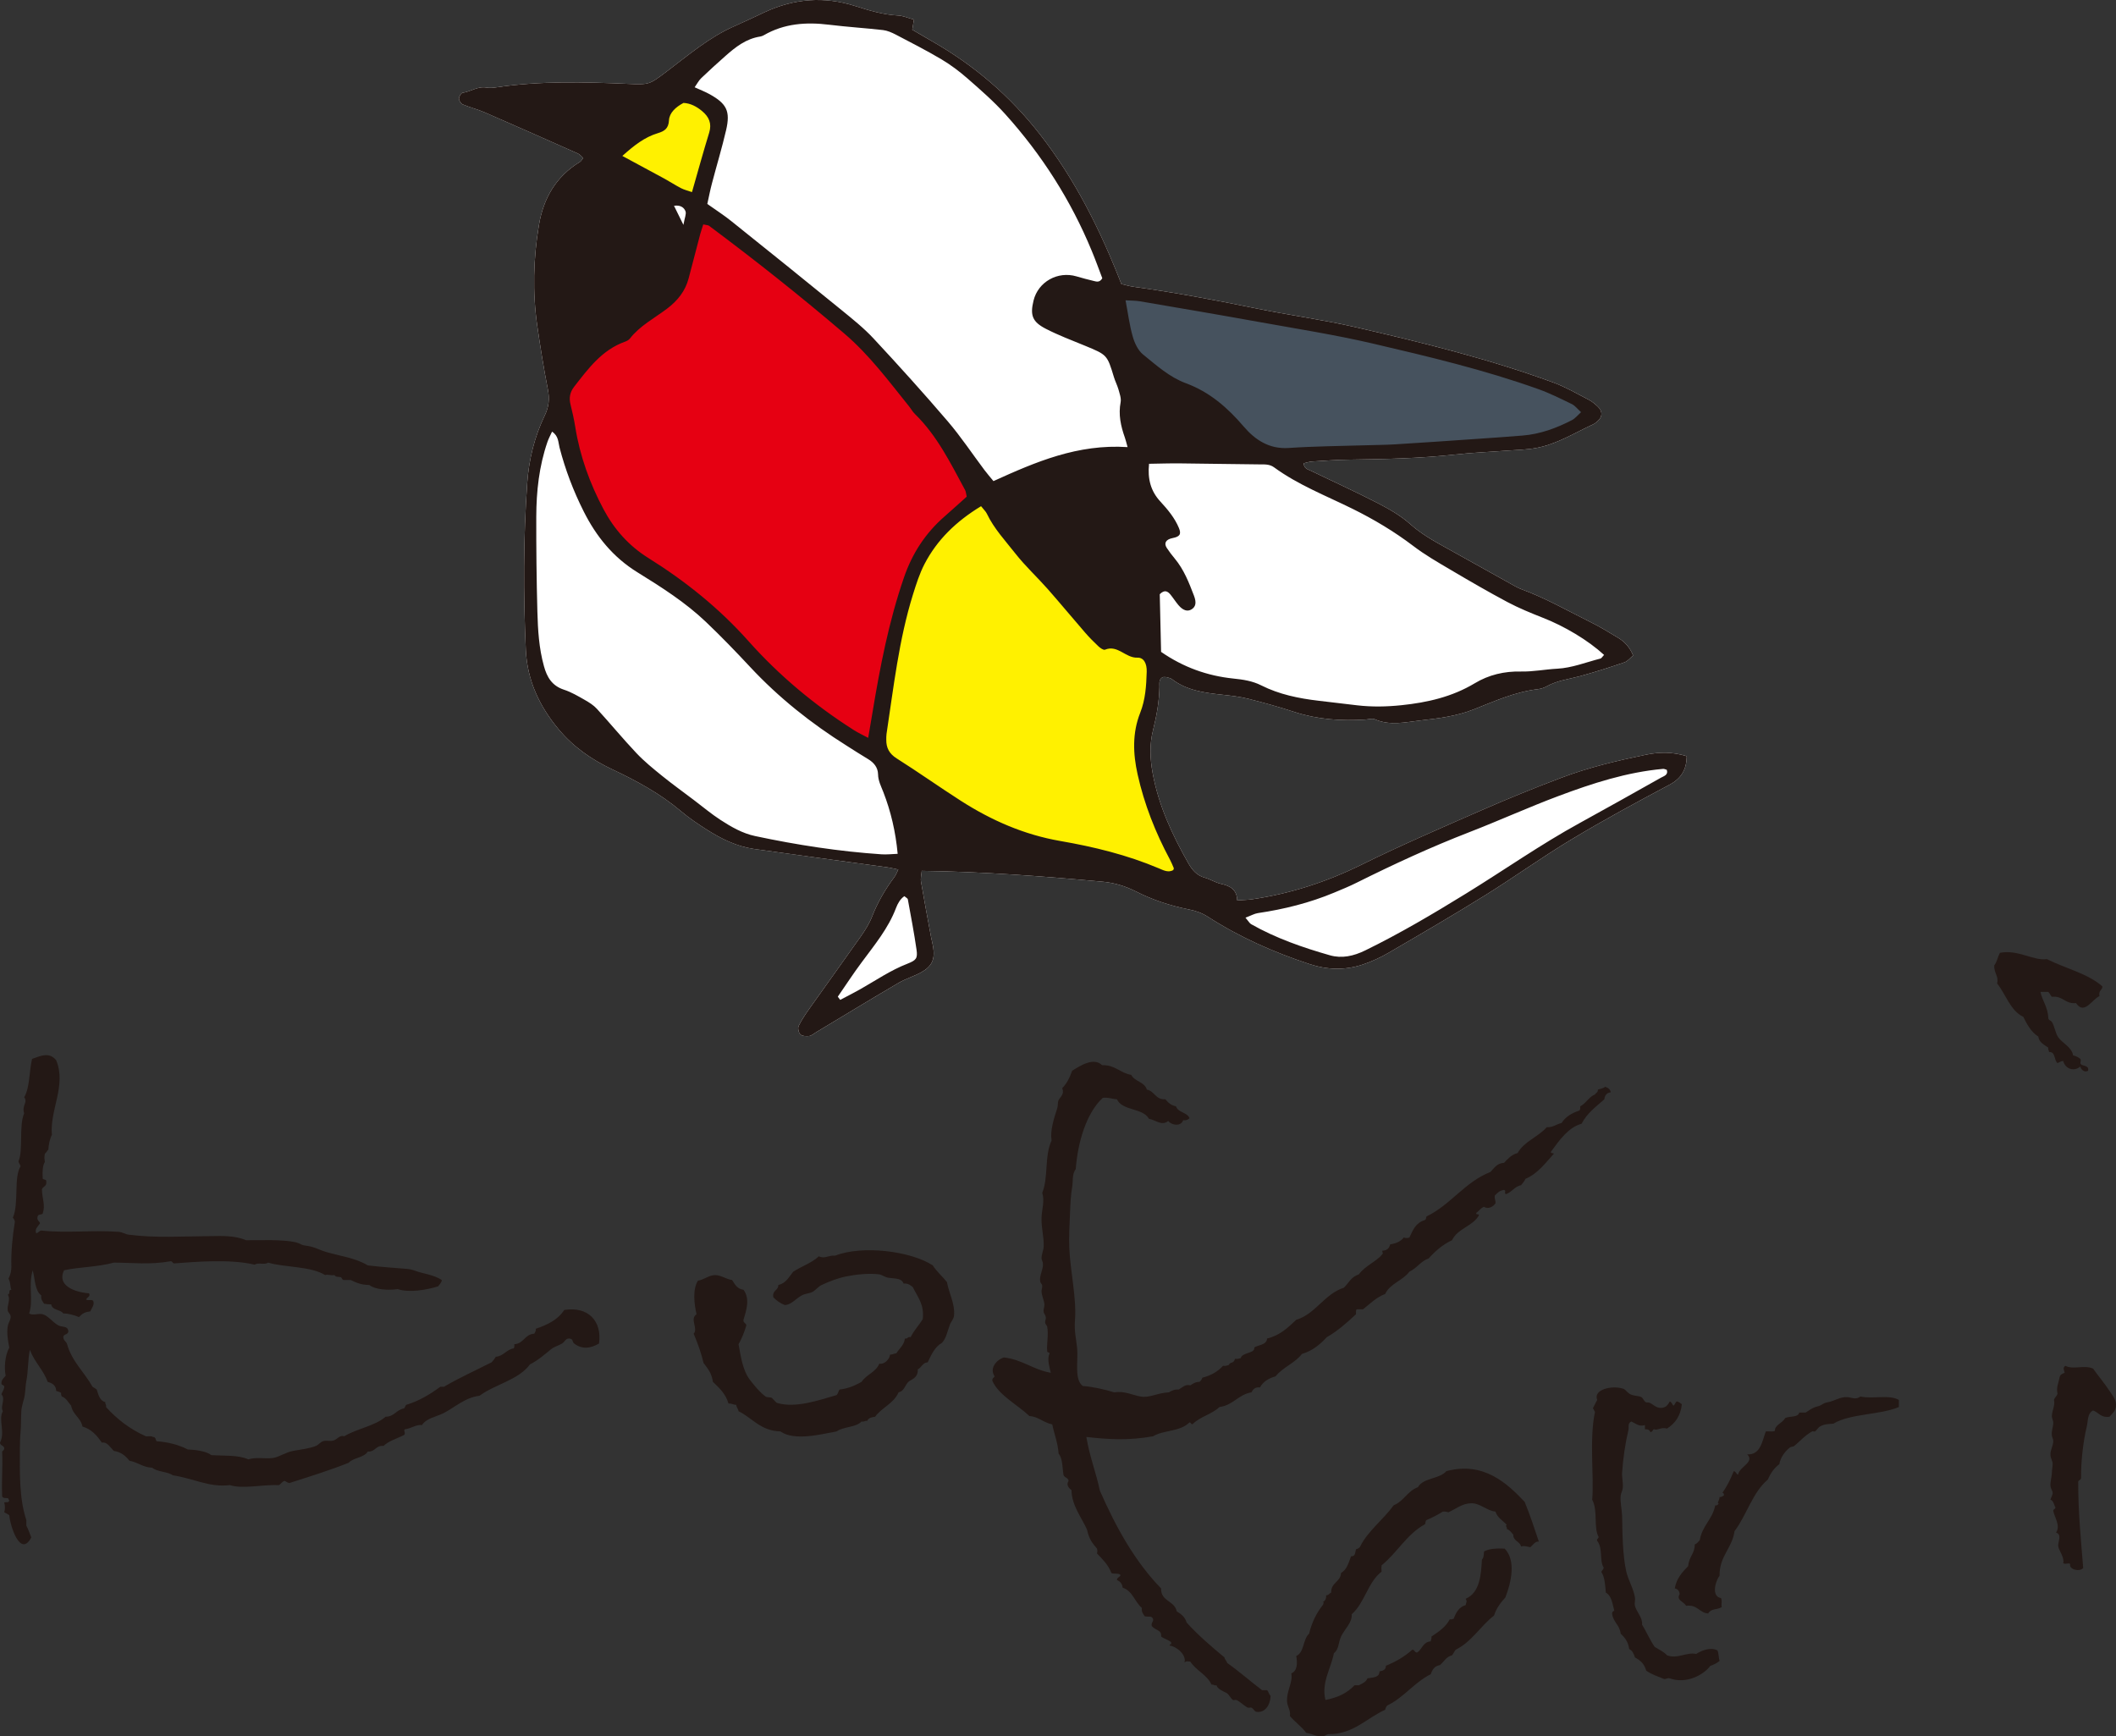 <?xml version="1.0" standalone="no"?>
<!-- Generator: Adobe Fireworks 10, Export SVG Extension by Aaron Beall (http://fireworks.abeall.com) . Version: 0.6.1  -->
<!DOCTYPE svg PUBLIC "-//W3C//DTD SVG 1.1//EN" "http://www.w3.org/Graphics/SVG/1.1/DTD/svg11.dtd">
<svg id="Untitled-%u30DA%u30FC%u30B8%201" viewBox="0 0 78 64" style="background-color:#ffffff00" version="1.1"
	xmlns="http://www.w3.org/2000/svg" xmlns:xlink="http://www.w3.org/1999/xlink" xml:space="preserve"
	x="0px" y="0px" width="78px" height="64px"
>
	<rect x="0" y="0" width="78" height="64" fill="#333333" stroke="none"/>
	<g id="%u30EC%u30A4%u30E4%u30FC%201">
		<g>
			<path d="M 26.42 46.102 L 26.424 46.102 L 26.427 46.102 L 26.42 46.102 Z" fill="#231815"/>
			<g>
				<path d="M 77.495 36.356 C 77.522 36.479 77.341 36.501 77.391 36.718 C 77.122 36.83 76.833 37.432 76.526 36.975 C 76.107 37.015 76.055 36.698 75.637 36.744 C 75.584 36.692 75.559 36.613 75.505 36.563 C 75.405 36.563 75.311 36.563 75.214 36.563 C 75.29 36.903 75.484 37.117 75.505 37.512 C 75.498 37.607 75.593 37.607 75.637 37.671 C 75.735 37.829 75.765 38.079 75.869 38.234 C 76.034 38.466 76.365 38.59 76.419 38.904 C 76.526 38.926 76.611 38.971 76.685 39.032 C 76.737 39.111 76.65 39.166 76.713 39.236 C 76.806 39.304 77.01 39.268 76.972 39.469 C 76.84 39.546 76.706 39.428 76.685 39.312 C 76.447 39.518 76.123 39.398 76.055 39.108 C 75.962 39.115 75.913 39.159 75.844 39.187 C 75.707 39.077 75.781 38.767 75.532 38.778 C 75.532 38.713 75.484 38.698 75.505 38.619 C 75.354 38.509 75.168 38.434 75.135 38.208 C 74.871 38.047 74.698 37.723 74.586 37.486 C 74.095 37.243 73.947 36.661 73.617 36.252 C 73.685 35.983 73.497 35.867 73.512 35.587 C 73.612 35.46 73.642 35.268 73.72 35.123 C 74.387 34.989 74.96 35.427 75.451 35.354 C 76.123 35.694 76.958 35.883 77.495 36.356 Z" fill="#231815"/>
				<path d="M 27.143 51.785 C 27.031 51.785 26.977 51.726 26.854 51.736 C 26.753 51.379 26.513 51.161 26.279 50.937 C 26.232 50.616 26.108 50.472 25.934 50.241 C 25.854 49.892 25.735 49.559 25.57 49.161 C 25.748 48.964 25.411 48.623 25.676 48.445 C 25.586 48.051 25.527 47.537 25.726 47.208 C 25.962 47.17 26.137 46.995 26.381 47.002 C 26.599 47.013 26.771 47.155 26.986 47.183 C 27.087 47.339 27.173 47.514 27.406 47.542 C 27.65 47.867 27.521 48.276 27.406 48.649 C 27.389 48.768 27.5 48.763 27.512 48.854 C 27.438 49.105 27.345 49.34 27.224 49.55 C 27.309 49.998 27.372 50.505 27.642 50.861 C 27.814 51.078 27.983 51.299 28.219 51.477 C 28.272 51.518 28.393 51.496 28.454 51.529 C 28.515 51.588 28.566 51.658 28.635 51.711 C 29.337 51.924 30.217 51.6 30.84 51.424 C 30.892 51.371 30.905 51.283 30.947 51.22 C 31.281 51.184 31.523 51.065 31.759 50.937 C 31.934 50.669 32.285 50.581 32.414 50.266 C 32.517 50.287 32.568 50.245 32.625 50.216 C 32.715 50.15 32.786 50.07 32.809 49.934 C 32.905 49.931 32.959 49.893 33.043 49.883 C 33.149 49.704 33.325 49.592 33.357 49.34 C 33.465 49.362 33.449 49.261 33.569 49.289 C 33.689 49.039 33.875 48.855 34.015 48.623 C 34.072 48.094 33.852 47.85 33.646 47.443 C 33.556 47.373 33.477 47.299 33.306 47.314 C 33.25 47.13 33.043 47.133 32.781 47.104 C 32.63 47.091 32.504 46.988 32.414 46.975 C 32.013 46.922 31.526 46.984 31.182 47.053 C 30.895 47.111 30.555 47.238 30.29 47.366 C 30.162 47.423 30.07 47.554 29.95 47.621 C 29.826 47.684 29.669 47.684 29.557 47.749 C 29.327 47.871 29.172 48.1 28.927 48.105 C 28.761 48.043 28.627 47.941 28.508 47.822 C 28.454 47.558 28.691 47.579 28.691 47.366 C 28.98 47.302 29.084 47.064 29.242 46.875 C 29.546 46.676 29.926 46.553 30.185 46.309 C 30.395 46.418 30.529 46.263 30.789 46.284 C 31.775 45.895 33.568 46.11 34.383 46.644 C 34.53 46.875 34.739 47.047 34.907 47.261 C 34.978 47.663 35.209 48.063 35.167 48.497 C 35.156 48.623 35.051 48.724 35.014 48.831 C 34.921 49.076 34.882 49.33 34.723 49.498 C 34.455 49.649 34.332 49.936 34.198 50.216 C 34.003 50.23 33.972 50.41 33.833 50.476 C 33.844 50.737 33.68 50.821 33.515 50.911 C 33.361 51.026 33.346 51.279 33.123 51.323 C 32.947 51.736 32.504 51.883 32.258 52.223 C 32.128 52.241 32.007 52.267 31.969 52.376 C 31.871 52.359 31.858 52.422 31.759 52.398 C 31.552 52.622 31.084 52.584 30.84 52.764 C 30.257 52.87 29.284 53.127 28.768 52.764 C 28.025 52.741 27.737 52.267 27.224 52.02 C 27.216 51.922 27.142 51.891 27.143 51.785 Z" fill="#231815"/>
				<path d="M 77.761 52.223 C 77.432 52.267 77.359 52.062 77.156 51.992 C 76.935 52.096 76.977 52.383 76.917 52.607 C 76.78 53.186 76.706 53.924 76.713 54.461 C 76.719 54.556 76.629 54.552 76.607 54.612 C 76.607 55.807 76.706 56.71 76.791 57.801 C 76.641 57.958 76.247 57.842 76.313 57.649 C 76.22 57.595 76.179 57.677 76.055 57.624 C 76.108 57.389 75.881 57.156 75.869 56.981 C 75.859 56.822 76.017 56.572 75.791 56.492 C 75.962 56.235 75.737 55.944 75.687 55.692 C 75.683 55.62 75.768 55.637 75.768 55.567 C 75.707 55.469 75.704 55.319 75.584 55.281 C 75.601 55.208 75.651 55.136 75.665 55.051 C 75.671 54.943 75.593 54.897 75.584 54.767 C 75.568 54.657 75.633 54.442 75.637 54.281 C 75.639 54.165 75.666 54.059 75.665 53.947 C 75.656 53.837 75.585 53.742 75.584 53.638 C 75.57 53.464 75.68 53.315 75.687 53.125 C 75.693 53.05 75.642 52.987 75.637 52.919 C 75.613 52.754 75.683 52.616 75.687 52.453 C 75.693 52.369 75.633 52.282 75.637 52.198 C 75.639 51.996 75.763 51.809 75.714 51.604 C 75.737 51.51 75.82 51.47 75.844 51.373 C 75.791 51.135 75.879 51.002 75.924 50.759 C 75.942 50.666 76.026 50.635 76.107 50.603 C 76.08 50.476 76.031 50.422 76.132 50.345 C 76.434 50.502 76.816 50.3 77.156 50.449 C 77.314 50.68 77.562 50.968 77.761 51.271 C 77.897 51.483 78.031 51.613 77.994 51.865 C 77.972 52.02 77.865 52.1 77.761 52.223 Z" fill="#231815"/>
				<path d="M 61.553 51.658 C 61.62 51.684 61.639 51.762 61.683 51.814 C 61.751 51.785 61.746 51.688 61.814 51.658 C 61.887 51.676 61.942 51.719 61.996 51.762 C 61.951 52.194 61.746 52.471 61.449 52.659 C 61.242 52.59 61.102 52.741 60.972 52.685 C 60.908 52.7 60.942 52.764 60.84 52.791 C 60.808 52.715 60.749 52.676 60.635 52.685 C 60.635 52.637 60.635 52.584 60.635 52.531 C 60.413 52.594 60.322 52.484 60.135 52.398 C 59.985 52.467 60.054 52.609 60.027 52.712 C 59.909 53.215 59.831 53.743 59.794 54.281 C 59.782 54.465 59.839 54.661 59.818 54.849 C 59.812 54.944 59.754 55.027 59.742 55.129 C 59.715 55.37 59.786 55.62 59.794 55.874 C 59.807 56.579 59.812 57.304 59.948 57.932 C 60.026 58.258 60.215 58.56 60.267 58.883 C 60.286 58.987 60.242 59.092 60.267 59.191 C 60.325 59.426 60.56 59.63 60.529 59.885 C 60.696 60.154 60.82 60.457 60.996 60.707 C 61.152 60.808 61.33 60.88 61.449 61.017 C 61.835 61.164 62.151 60.894 62.525 60.965 C 62.698 60.857 63.038 60.696 63.307 60.836 C 63.359 60.938 63.35 61.108 63.386 61.225 C 63.289 61.302 63.18 61.365 63.047 61.403 C 62.787 61.757 62.138 62.082 61.553 61.866 C 61.451 61.845 61.424 61.898 61.343 61.891 C 61.115 61.797 60.872 61.719 60.685 61.584 C 60.606 61.331 60.497 61.225 60.267 61.094 C 60.225 60.962 60.175 60.841 60.054 60.786 C 60.026 60.546 59.916 60.379 59.742 60.221 C 59.71 59.908 59.473 59.799 59.428 59.501 C 59.413 59.419 59.461 59.395 59.506 59.373 C 59.436 59.118 59.409 58.824 59.194 58.705 C 59.176 58.511 59.161 58.12 59.032 57.958 C 59.032 57.872 59.117 57.871 59.113 57.777 C 58.952 57.541 59.096 57.072 58.876 56.799 C 58.845 56.704 58.94 56.725 58.925 56.645 C 58.739 56.328 58.907 55.662 58.691 55.281 C 58.767 54.47 58.576 53.054 58.795 52.042 C 58.761 52.013 58.761 51.946 58.715 51.915 C 58.773 51.814 58.817 51.703 58.876 51.604 C 58.718 51.213 59.436 51.052 59.845 51.194 C 59.917 51.216 59.988 51.343 60.108 51.399 C 60.231 51.459 60.406 51.448 60.505 51.5 C 60.572 51.543 60.6 51.643 60.661 51.684 C 60.693 51.705 60.77 51.688 60.815 51.711 C 60.979 51.785 61.1 51.973 61.37 51.865 C 61.453 51.829 61.505 51.74 61.553 51.658 Z" fill="#231815"/>
				<path d="M 63.386 55.437 C 63.252 55.43 63.386 55.321 63.386 55.183 C 63.466 55.192 63.492 55.142 63.547 55.129 C 63.549 55.07 63.54 55.031 63.493 55.027 C 63.668 54.77 63.778 54.556 63.91 54.229 C 63.998 54.241 63.996 54.334 64.068 54.358 C 64.113 54.066 64.695 53.9 64.407 53.61 C 64.904 53.638 64.958 53.106 65.092 52.764 C 65.203 52.75 65.364 52.79 65.428 52.739 C 65.409 52.533 65.713 52.452 65.803 52.273 C 65.961 52.188 66.28 52.264 66.324 52.069 C 66.404 52.069 66.478 52.069 66.558 52.069 C 66.711 51.978 66.796 51.891 67.009 51.839 C 67.175 51.795 67.179 51.719 67.397 51.684 C 67.608 51.647 67.83 51.48 68.108 51.5 C 68.25 51.513 68.412 51.608 68.578 51.477 C 69.029 51.579 69.642 51.395 69.996 51.604 C 69.996 51.688 69.996 51.777 69.996 51.865 C 69.292 52.163 68.213 52.1 67.582 52.478 C 67.385 52.493 67.248 52.49 67.087 52.584 C 67.014 52.624 66.961 52.734 66.902 52.764 C 66.873 52.778 66.818 52.749 66.799 52.764 C 66.539 52.906 66.355 53.122 66.14 53.299 C 66.103 53.333 66.021 53.322 65.984 53.353 C 65.791 53.502 65.628 53.732 65.589 53.972 C 65.401 54.112 65.267 54.301 65.167 54.537 C 64.6 55.016 64.386 55.848 63.938 56.441 C 63.849 57.083 63.378 57.349 63.386 58.087 C 63.231 58.276 63.074 58.853 63.44 58.907 C 63.495 59.031 63.438 59.106 63.466 59.242 C 63.281 59.349 63.074 59.283 62.966 59.475 C 62.629 59.446 62.58 59.139 62.151 59.191 C 62.069 59.031 61.775 58.993 61.917 58.756 C 61.901 58.644 61.845 58.569 61.735 58.551 C 61.8 58.175 62.016 57.95 62.231 57.726 C 62.258 57.371 62.478 57.267 62.472 56.928 C 62.554 56.904 62.602 56.834 62.656 56.772 C 62.759 56.208 63.122 56.022 63.228 55.486 C 63.329 55.514 63.305 55.426 63.386 55.437 Z" fill="#231815"/>
				<path d="M 56.725 56.826 C 56.583 56.81 56.516 56.944 56.411 57.033 C 56.271 57.01 56.218 56.967 56.071 57.006 C 56.023 56.81 55.781 56.812 55.781 56.568 C 55.711 56.492 55.66 56.399 55.542 56.362 C 55.574 56.296 55.465 56.242 55.542 56.209 C 55.403 56.05 55.197 55.951 55.126 55.719 C 54.814 55.692 54.566 55.408 54.233 55.412 C 53.907 55.414 53.666 55.62 53.393 55.745 C 53.334 55.729 53.276 55.712 53.186 55.719 C 52.995 55.836 52.798 55.944 52.584 56.031 C 52.537 56.057 52.556 56.138 52.53 56.184 C 51.856 56.55 51.504 57.235 50.93 57.699 C 50.917 57.823 50.917 57.809 50.93 57.932 C 50.422 58.316 50.306 59.089 49.827 59.501 C 49.851 59.812 49.571 60.038 49.434 60.324 C 49.332 60.538 49.359 60.803 49.17 60.938 C 49.069 61.489 48.697 62.029 48.859 62.663 C 49.302 62.577 49.647 62.42 49.932 62.121 C 49.984 62.121 50.037 62.121 50.089 62.121 C 50.219 62.057 50.353 62.001 50.407 61.866 C 50.605 61.831 50.853 61.842 50.85 61.609 C 50.974 61.588 51.089 61.552 51.087 61.403 C 51.455 61.249 51.785 61.062 52.056 60.812 C 52.158 60.803 52.135 60.923 52.241 60.913 C 52.422 60.796 52.453 60.523 52.739 60.502 C 52.745 60.444 52.779 60.406 52.767 60.324 C 53.033 60.148 53.297 59.97 53.448 59.68 C 53.497 59.727 53.497 59.666 53.578 59.68 C 53.669 59.455 53.772 59.237 54.026 59.167 C 54.051 59.045 54.091 59.039 54.026 58.933 C 54.553 58.711 54.597 58.038 54.626 57.494 C 54.706 57.389 54.688 57.323 54.706 57.187 C 54.894 57.086 55.163 57.069 55.465 57.084 C 55.892 57.519 55.706 58.334 55.491 58.883 C 55.321 59.075 55.158 59.276 55.073 59.552 C 54.569 59.94 54.255 60.517 53.658 60.812 C 53.609 60.875 53.578 60.955 53.525 61.017 C 53.309 61.068 53.228 61.253 53.08 61.377 C 52.88 61.407 52.798 61.546 52.739 61.714 C 52.127 62.021 51.758 62.566 51.137 62.867 C 51.099 62.907 51.077 62.959 51.061 63.024 C 50.38 63.326 49.881 63.937 48.961 63.923 C 48.887 63.937 48.851 63.986 48.778 63.999 C 48.462 64.01 48.463 63.933 48.149 63.874 C 47.976 63.636 47.733 63.477 47.548 63.254 C 47.585 63.051 47.451 62.907 47.443 62.714 C 47.421 62.325 47.67 62.001 47.599 61.684 C 47.833 61.586 47.827 61.296 47.782 61.042 C 48.084 60.909 48.024 60.423 48.256 60.221 C 48.358 59.79 48.54 59.438 48.778 59.142 C 48.764 59.087 48.851 59.059 48.754 59.065 C 48.835 59.013 48.897 58.946 48.883 58.805 C 48.983 58.805 49.002 58.73 49.069 58.705 C 49.059 58.331 49.412 58.323 49.434 57.982 C 49.644 57.862 49.714 57.61 49.802 57.366 C 49.965 57.38 49.953 57.221 49.984 57.109 C 50.056 57.086 50.111 57.062 50.139 57.006 C 50.404 56.454 50.998 56.009 51.374 55.486 C 51.747 55.338 51.885 54.956 52.267 54.82 C 52.459 54.47 53.067 54.522 53.315 54.229 C 54.688 53.857 55.566 54.687 56.202 55.361 C 56.395 55.829 56.56 56.328 56.725 56.826 Z" fill="#231815"/>
				<path d="M 3.04 52.584 C 2.975 52.256 2.68 52.148 2.623 51.814 C 2.513 51.696 2.448 51.534 2.28 51.477 C 2.26 51.448 2.246 51.407 2.254 51.346 C 2.205 51.312 2.14 51.289 2.071 51.271 C 2.065 51.062 1.927 50.985 1.757 50.937 C 1.597 50.489 1.264 50.205 1.102 49.755 C 1.024 50.113 1.046 50.526 0.97 50.911 C 0.94 51.068 0.942 51.206 0.916 51.399 C 0.892 51.6 0.8 51.782 0.786 52.02 C 0.77 52.251 0.781 52.543 0.759 52.764 C 0.738 53.001 0.735 53.207 0.733 53.377 C 0.728 54.285 0.706 55.234 0.97 56.031 C 0.97 56.098 0.97 56.166 0.97 56.235 C 1.044 56.37 1.093 56.526 1.153 56.672 C 0.751 57.434 0.375 56.252 0.341 55.85 C 0.282 55.81 0.217 55.777 0.156 55.745 C 0.19 55.637 0.19 55.501 0.156 55.385 C 0.269 55.35 0.311 55.412 0.341 55.306 C 0.336 55.289 0.314 55.281 0.314 55.256 C 0.31 55.186 0.11 55.264 0.079 55.155 C 0.056 54.472 0.105 54.135 0.079 53.505 C 0.109 53.469 0.163 53.454 0.156 53.377 C 0.138 53.279 0.002 53.289 0 53.175 C 0.203 52.794 -0.071 52.325 0.105 52.02 C -0.001 51.839 0.216 51.562 0.053 51.399 C 0.079 51.305 0.138 51.245 0.156 51.141 C 0.176 51.039 0.047 51.078 0.053 50.988 C 0.053 50.844 0.151 50.791 0.209 50.708 C 0.151 50.447 0.176 49.971 0.341 49.675 C 0.29 49.395 0.243 49.139 0.287 48.881 C 0.311 48.737 0.405 48.648 0.392 48.521 C 0.385 48.434 0.305 48.391 0.287 48.315 C 0.247 48.12 0.405 47.903 0.287 47.724 C 0.405 47.678 0.284 47.543 0.419 47.542 C 0.37 47.447 0.398 47.285 0.314 47.132 C 0.385 46.995 0.421 46.84 0.419 46.696 C 0.405 46.131 0.459 45.592 0.549 45.023 C 0.53 44.974 0.516 44.919 0.472 44.889 C 0.704 44.387 0.499 43.385 0.759 42.992 C 0.743 42.918 0.696 42.886 0.68 42.808 C 0.862 42.426 0.691 41.488 0.891 41.038 C 0.794 40.744 1.04 40.634 0.891 40.446 C 1.1 40.099 1.071 39.515 1.182 39.032 C 1.538 38.904 1.821 38.778 2.071 39.082 C 2.456 40.019 1.83 40.907 1.913 41.833 C 1.83 41.991 1.791 42.211 1.783 42.376 C 1.733 42.417 1.709 42.489 1.653 42.528 C 1.628 42.699 1.635 42.677 1.653 42.834 C 1.569 42.966 1.563 43.178 1.573 43.402 C 1.547 43.52 1.731 43.438 1.704 43.558 C 1.735 43.731 1.581 43.728 1.546 43.839 C 1.55 44.182 1.682 44.412 1.573 44.74 C 1.514 44.779 1.4 44.758 1.388 44.84 C 1.331 44.994 1.508 45.047 1.468 45.101 C 1.405 45.213 1.269 45.292 1.335 45.459 C 1.417 45.443 1.439 45.374 1.521 45.359 C 2.456 45.462 3.445 45.335 4.38 45.408 C 4.506 45.417 4.612 45.493 4.745 45.513 C 5.728 45.639 6.716 45.572 7.763 45.565 C 8.205 45.558 8.655 45.54 9.072 45.716 C 9.411 45.723 10.549 45.667 10.989 45.819 C 11.11 45.861 11.1 45.9 11.303 45.921 C 11.572 45.951 11.773 46.077 12.037 46.154 C 12.568 46.306 13.116 46.375 13.558 46.644 C 14.088 46.708 14.554 46.734 15.001 46.773 C 15.112 46.781 15.225 46.813 15.317 46.847 C 15.568 46.944 15.988 46.985 16.286 47.183 C 16.273 47.287 16.205 47.339 16.152 47.416 C 15.711 47.553 15.074 47.658 14.661 47.518 C 14.303 47.571 13.82 47.536 13.613 47.366 C 13.318 47.366 13.121 47.278 12.928 47.183 C 12.851 47.183 12.772 47.183 12.69 47.183 C 12.605 47.192 12.616 47.104 12.561 47.078 C 12.457 47.053 12.4 47.091 12.325 47.002 C 12.178 47.024 12.078 46.963 11.986 47.002 C 11.463 46.67 10.487 46.723 9.887 46.542 C 9.737 46.637 9.528 46.524 9.389 46.618 C 8.482 46.401 7.191 46.514 6.452 46.568 C 6.351 46.588 6.371 46.491 6.293 46.491 C 5.498 46.629 4.902 46.542 4.194 46.542 C 3.582 46.709 2.933 46.699 2.36 46.824 C 2.088 47.39 2.751 47.633 3.28 47.673 C 3.35 47.792 3.21 47.814 3.173 47.903 C 3.283 47.956 3.359 47.883 3.436 47.952 C 3.496 48.098 3.372 48.221 3.332 48.338 C 3.126 48.365 3.039 48.413 2.911 48.549 C 2.738 48.475 2.505 48.413 2.334 48.417 C 2.23 48.262 1.924 48.307 1.889 48.082 C 1.748 48.075 1.758 48.075 1.626 48.058 C 1.573 47.973 1.501 47.906 1.521 47.749 C 1.281 47.575 1.294 47.147 1.206 46.824 C 1.037 47.39 1.238 47.908 1.076 48.417 C 1.212 48.503 1.419 48.402 1.573 48.445 C 1.776 48.497 1.946 48.747 2.15 48.854 C 2.308 48.935 2.488 48.862 2.517 49.059 C 2.533 49.211 2.336 49.158 2.334 49.289 C 2.338 49.409 2.427 49.444 2.465 49.523 C 2.645 50.186 3.107 50.573 3.41 51.117 C 3.463 51.151 3.52 51.183 3.565 51.22 C 3.63 51.414 3.672 51.632 3.883 51.684 C 3.87 51.763 3.927 51.774 3.908 51.865 C 4.31 52.31 4.788 52.681 5.377 52.943 C 5.466 52.952 5.589 52.923 5.634 52.968 C 5.741 52.962 5.732 53.063 5.768 53.125 C 6.224 53.158 6.604 53.265 6.922 53.429 C 7.185 53.439 7.594 53.485 7.792 53.638 C 8.235 53.668 8.774 53.624 9.152 53.793 C 9.47 53.7 9.769 53.784 10.07 53.742 C 10.277 53.711 10.536 53.532 10.805 53.482 C 11.073 53.435 11.45 53.385 11.643 53.299 C 11.743 53.26 11.807 53.158 11.907 53.125 C 12.032 53.081 12.178 53.138 12.297 53.097 C 12.441 53.052 12.519 52.888 12.69 52.943 C 13.155 52.659 13.815 52.568 14.216 52.223 C 14.543 52.218 14.61 51.961 14.896 51.915 C 14.932 51.883 14.937 51.817 14.973 51.785 C 15.465 51.636 15.861 51.389 16.233 51.117 C 16.277 51.117 16.322 51.117 16.366 51.117 C 16.922 50.791 17.534 50.513 18.123 50.216 C 18.181 50.156 18.233 50.083 18.278 50.012 C 18.573 49.983 18.659 49.748 18.934 49.704 C 18.965 49.674 18.962 49.61 18.96 49.55 C 19.312 49.527 19.338 49.181 19.696 49.161 C 19.715 49.105 19.764 49.076 19.748 48.981 C 20.183 48.834 20.573 48.642 20.797 48.288 C 21.678 48.143 22.198 48.695 22.081 49.523 C 21.788 49.696 21.473 49.759 21.164 49.523 C 21.084 49.464 21.148 49.352 20.98 49.34 C 20.851 49.335 20.827 49.45 20.721 49.523 C 20.594 49.602 20.441 49.634 20.323 49.727 C 20.106 49.905 19.82 50.153 19.538 50.291 C 19.113 50.871 18.251 51.024 17.675 51.45 C 17.139 51.513 16.762 51.883 16.339 52.096 C 16.066 52.231 15.737 52.267 15.551 52.531 C 15.354 52.496 15.148 52.663 14.923 52.685 C 14.861 52.736 14.969 52.829 14.896 52.894 C 14.644 53.028 14.332 53.109 14.137 53.299 C 13.841 53.269 13.839 53.527 13.558 53.505 C 13.416 53.739 13.028 53.725 12.851 53.92 C 12.156 54.198 11.411 54.428 10.671 54.665 C 10.593 54.661 10.556 54.609 10.49 54.587 C 10.393 54.612 10.36 54.703 10.281 54.743 C 9.644 54.718 8.964 54.897 8.47 54.743 C 7.725 54.836 7.156 54.504 6.372 54.381 C 6.17 54.241 5.798 54.259 5.611 54.102 C 5.255 54.087 5.084 53.899 4.772 53.845 C 4.633 53.672 4.471 53.523 4.194 53.482 C 4.031 53.312 3.946 53.145 3.751 53.175 C 3.576 52.917 3.377 52.684 3.04 52.584 Z" fill="#231815"/>
				<path d="M 46.235 49.675 C 46.318 49.584 46.698 49.592 46.707 49.34 C 47.182 49.227 47.479 48.935 47.782 48.649 C 48.493 48.439 48.821 47.695 49.539 47.466 C 49.739 47.266 49.798 47.074 50.089 46.975 C 50.323 46.654 50.747 46.499 50.956 46.23 C 51.004 46.181 50.943 46.183 50.956 46.102 C 51.123 46.096 51.213 46.015 51.243 45.87 C 51.458 45.835 51.641 45.761 51.744 45.616 C 51.817 45.643 51.88 45.643 51.953 45.616 C 52.099 45.312 52.18 45.083 52.53 44.969 C 52.568 44.949 52.568 44.889 52.584 44.84 C 53.483 44.405 53.985 43.578 54.943 43.198 C 55.081 43.057 55.176 42.878 55.441 42.864 C 55.58 42.72 55.711 42.563 55.943 42.501 C 56.184 42.072 56.699 41.912 57.016 41.551 C 57.259 41.561 57.367 41.436 57.563 41.396 C 57.704 41.165 57.941 41.03 58.219 40.935 C 58.253 40.904 58.253 40.844 58.249 40.78 C 58.467 40.671 58.562 40.436 58.795 40.342 C 58.828 40.279 58.91 40.269 58.9 40.165 C 58.994 40.132 59.106 40.12 59.167 40.06 C 59.27 40.094 59.358 40.144 59.375 40.264 C 59.225 40.283 59.155 40.377 59.14 40.521 C 58.828 40.795 58.495 41.043 58.3 41.422 C 57.802 41.561 57.474 42.044 57.174 42.451 C 57.15 42.534 57.259 42.488 57.277 42.528 C 56.964 42.873 56.693 43.256 56.23 43.455 C 56.193 43.547 56.127 43.612 56.071 43.687 C 55.827 43.734 55.739 43.941 55.514 44.017 C 55.424 43.986 55.545 43.89 55.441 43.863 C 55.27 43.883 55.19 43.981 55.102 44.069 C 55.081 44.192 55.137 44.236 55.126 44.356 C 55.056 44.471 54.855 44.592 54.706 44.484 C 54.579 44.528 54.518 44.642 54.416 44.712 C 54.416 44.801 54.475 44.721 54.521 44.79 C 54.297 45.203 53.728 45.28 53.525 45.716 C 53.175 45.879 52.906 46.118 52.664 46.387 C 52.367 46.491 52.228 46.749 51.953 46.875 C 51.712 47.205 51.24 47.31 51.061 47.697 C 50.729 47.822 50.504 48.058 50.245 48.262 C 50.168 48.262 50.089 48.262 50.01 48.262 C 49.977 48.294 49.984 48.372 49.984 48.445 C 49.654 48.753 49.318 49.055 48.91 49.289 C 48.66 49.555 48.39 49.79 47.99 49.909 C 47.736 50.245 47.29 50.396 47.021 50.733 C 46.765 50.806 46.561 50.928 46.446 51.141 C 46.261 51.125 46.187 51.213 46.131 51.323 C 45.64 51.407 45.462 51.797 44.952 51.865 C 44.683 52.122 44.249 52.218 43.981 52.478 C 43.919 52.543 43.907 52.441 43.85 52.428 C 43.501 52.783 42.877 52.71 42.506 52.943 C 41.594 53.106 40.872 53.061 40.045 52.968 C 40.163 53.687 40.41 54.305 40.545 54.952 C 41.139 56.301 41.834 57.559 42.8 58.551 C 42.784 59.035 43.302 59.001 43.377 59.397 C 43.541 59.492 43.685 59.612 43.742 59.81 C 44.165 60.277 44.649 60.69 45.135 61.094 C 45.15 61.18 45.216 61.22 45.24 61.302 C 45.689 61.616 46.088 61.975 46.524 62.303 C 46.587 62.303 46.644 62.303 46.707 62.303 C 46.767 62.356 46.775 62.461 46.837 62.509 C 46.825 62.867 46.618 63.146 46.316 63.1 C 46.245 63.093 46.215 62.992 46.131 62.946 C 46.099 62.931 46.031 62.961 46 62.946 C 45.894 62.908 45.708 62.72 45.579 62.663 C 45.544 62.648 45.48 62.682 45.449 62.663 C 45.368 62.613 45.305 62.455 45.213 62.407 C 45.08 62.336 44.874 62.258 44.844 62.121 C 44.756 62.145 44.744 62.085 44.661 62.098 C 44.487 61.728 44.09 61.58 43.877 61.249 C 43.751 61.238 43.747 61.223 43.662 61.278 C 43.742 61.014 43.396 60.699 43.114 60.657 C 43.112 60.564 43.197 60.676 43.166 60.531 C 43.063 60.442 42.906 60.406 42.8 60.324 C 42.83 60.073 42.592 60.106 42.456 59.937 C 42.429 59.806 42.521 59.79 42.506 59.68 C 42.452 59.542 42.334 59.614 42.196 59.578 C 42.142 59.492 42.072 59.426 42.091 59.27 C 41.827 59.046 41.752 58.644 41.383 58.523 C 41.367 58.377 41.289 58.289 41.173 58.243 C 41.178 58.14 41.278 58.14 41.305 58.061 C 41.252 57.975 41.055 58.033 40.967 57.982 C 40.854 57.677 40.64 57.477 40.439 57.264 C 40.456 57.161 40.456 57.187 40.439 57.084 C 40.273 56.895 40.139 56.725 40.072 56.39 C 39.888 55.965 39.504 55.501 39.497 54.925 C 39.388 54.849 39.295 54.725 39.391 54.587 C 39.378 54.472 39.249 54.472 39.207 54.381 C 39.159 54.165 39.183 53.765 39.023 53.585 C 38.994 53.179 38.862 52.87 38.789 52.506 C 38.452 52.434 38.267 52.214 37.947 52.198 C 37.502 51.777 36.83 51.44 36.585 50.911 C 36.557 50.799 36.639 50.791 36.663 50.733 C 36.468 50.447 36.715 50.133 37.005 50.037 C 37.691 50.116 38.081 50.489 38.735 50.603 C 38.707 50.471 38.585 50.107 38.682 49.909 C 38.707 49.826 38.594 49.872 38.602 49.806 C 38.577 49.523 38.658 49.205 38.602 48.906 C 38.594 48.862 38.529 48.805 38.525 48.753 C 38.52 48.681 38.564 48.62 38.55 48.549 C 38.542 48.483 38.484 48.424 38.472 48.368 C 38.453 48.269 38.505 48.174 38.499 48.082 C 38.486 47.92 38.397 47.767 38.393 47.593 C 38.393 47.536 38.426 47.447 38.419 47.39 C 38.416 47.339 38.349 47.287 38.343 47.235 C 38.306 47.013 38.465 46.787 38.444 46.568 C 38.443 46.517 38.394 46.441 38.393 46.387 C 38.39 46.236 38.465 46.102 38.472 45.944 C 38.487 45.611 38.381 45.25 38.393 44.889 C 38.405 44.576 38.515 44.254 38.419 43.968 C 38.652 43.409 38.493 42.624 38.763 42.042 C 38.705 41.693 38.84 41.254 38.971 40.855 C 39.007 40.746 38.98 40.634 39.023 40.55 C 39.077 40.438 39.25 40.334 39.155 40.112 C 39.323 39.942 39.434 39.721 39.522 39.469 C 39.805 39.292 40.311 38.958 40.625 39.263 C 41.115 39.25 41.285 39.555 41.699 39.62 C 41.821 39.87 42.193 39.874 42.275 40.165 C 42.565 40.218 42.587 40.542 42.959 40.521 C 43.056 40.641 43.169 40.746 43.35 40.78 C 43.423 41.016 43.759 40.994 43.85 41.218 C 43.797 41.27 43.727 41.306 43.611 41.294 C 43.538 41.533 43.184 41.483 43.063 41.32 C 42.829 41.519 42.585 41.277 42.353 41.241 C 42.13 40.832 41.373 40.955 41.173 40.521 C 40.991 40.512 40.872 40.444 40.651 40.468 C 40.028 41.041 39.724 42.151 39.654 43.095 C 39.51 43.283 39.56 43.543 39.522 43.761 C 39.473 44.017 39.454 44.402 39.443 44.712 C 39.425 45.13 39.398 45.598 39.416 46.001 C 39.453 46.861 39.692 47.873 39.625 48.674 C 39.593 49.062 39.673 49.369 39.706 49.704 C 39.749 50.164 39.593 50.861 39.915 51.09 C 40.255 51.112 40.727 51.215 41.069 51.323 C 41.466 51.266 41.739 51.424 42.039 51.477 C 42.381 51.538 42.66 51.343 43.089 51.323 C 43.187 51.266 43.286 51.208 43.451 51.22 C 43.58 51.144 43.701 51.014 43.877 51.065 C 43.972 51.007 44.063 50.937 44.216 50.937 C 44.265 50.901 44.299 50.849 44.322 50.784 C 44.641 50.702 44.897 50.555 45.083 50.345 C 45.171 50.359 45.228 50.336 45.291 50.317 C 45.368 50.175 45.467 50.288 45.525 50.088 C 45.618 50.1 45.676 50.077 45.735 50.062 C 45.789 49.842 46.269 49.897 46.235 49.675 Z" fill="#231815"/>
			</g>
			<g>
				<path d="M 60.671 27.82 C 59.622 28.037 58.58 28.282 57.577 28.66 C 56.577 29.036 55.587 29.44 54.609 29.868 C 53.132 30.514 51.65 31.154 50.205 31.866 C 48.914 32.503 47.575 32.942 46.15 33.149 C 45.992 33.172 45.83 33.173 45.606 33.19 C 45.597 32.799 45.354 32.654 45.017 32.582 C 44.812 32.538 44.624 32.414 44.42 32.356 C 44.117 32.273 43.949 32.074 43.803 31.817 C 43.208 30.772 42.711 29.695 42.49 28.504 C 42.391 27.963 42.37 27.436 42.505 26.908 C 42.637 26.384 42.73 25.859 42.74 25.32 C 42.743 25.191 42.704 25.03 42.874 24.957 C 42.922 24.959 42.972 24.952 43.016 24.964 C 43.083 24.983 43.158 25.002 43.213 25.044 C 43.746 25.448 44.379 25.534 45.022 25.605 C 45.352 25.64 45.685 25.677 46.005 25.756 C 46.581 25.901 47.155 26.061 47.719 26.245 C 48.572 26.524 49.441 26.579 50.327 26.524 C 50.447 26.517 50.583 26.47 50.678 26.513 C 51.239 26.761 51.805 26.62 52.366 26.556 C 53.027 26.481 53.691 26.4 54.317 26.152 C 55.089 25.848 55.848 25.503 56.688 25.404 C 56.805 25.39 56.925 25.351 57.025 25.294 C 57.407 25.082 57.837 25.034 58.249 24.923 C 58.798 24.773 59.342 24.599 59.879 24.415 C 60 24.375 60.091 24.252 60.2 24.162 C 60.079 23.86 59.89 23.656 59.642 23.507 C 59.317 23.311 58.993 23.113 58.655 22.944 C 57.806 22.524 56.983 22.05 56.089 21.722 C 55.934 21.665 55.789 21.577 55.646 21.496 C 54.919 21.094 54.197 20.689 53.472 20.284 C 52.957 19.997 52.438 19.725 51.989 19.324 C 51.641 19.013 51.22 18.77 50.802 18.554 C 49.98 18.13 49.138 17.747 48.304 17.345 C 48.201 17.296 48.073 17.274 48.054 17.078 C 48.157 17.055 48.261 17.017 48.37 17.011 C 48.822 16.982 49.273 16.949 49.725 16.943 C 51.034 16.925 52.341 16.898 53.646 16.754 C 54.282 16.684 54.924 16.659 55.563 16.61 C 55.918 16.584 56.277 16.578 56.625 16.514 C 57.385 16.376 58.032 15.962 58.719 15.645 C 58.784 15.616 58.84 15.569 58.894 15.523 C 59.078 15.361 59.082 15.154 58.89 14.979 C 58.788 14.885 58.676 14.791 58.55 14.728 C 58.13 14.511 57.717 14.269 57.275 14.106 C 54.907 13.235 52.457 12.633 50.001 12.068 C 48.774 11.785 47.52 11.618 46.286 11.365 C 44.794 11.059 43.297 10.78 41.789 10.571 C 41.629 10.549 41.474 10.502 41.337 10.47 C 40.561 8.48 39.64 6.628 38.338 4.957 C 37.234 3.539 35.91 2.406 34.35 1.516 C 34.105 1.375 33.861 1.231 33.628 1.095 C 33.651 0.956 33.668 0.85 33.69 0.721 C 33.47 0.663 33.291 0.582 33.108 0.572 C 32.553 0.543 32.037 0.385 31.516 0.22 C 30.378 -0.142 29.263 -0.052 28.184 0.451 C 27.818 0.623 27.455 0.797 27.087 0.958 C 26.139 1.371 25.37 2.038 24.56 2.648 C 23.933 3.121 23.934 3.125 23.142 3.091 C 21.524 3.021 19.907 2.98 18.298 3.219 C 18.18 3.236 18.057 3.251 17.943 3.23 C 17.617 3.167 17.356 3.377 17.055 3.42 C 16.996 3.428 16.918 3.559 16.918 3.633 C 16.918 3.708 16.989 3.82 17.058 3.849 C 17.32 3.96 17.6 4.027 17.86 4.14 C 19.012 4.641 20.16 5.15 21.308 5.662 C 21.383 5.696 21.436 5.77 21.497 5.823 C 21.442 5.895 21.42 5.942 21.384 5.964 C 20.489 6.504 20.027 7.322 19.864 8.309 C 19.66 9.536 19.627 10.772 19.804 12.006 C 19.917 12.793 20.043 13.577 20.196 14.356 C 20.262 14.696 20.235 14.991 20.086 15.303 C 19.705 16.092 19.497 16.93 19.435 17.8 C 19.29 19.851 19.29 21.905 19.383 23.959 C 19.435 25.072 19.88 26.031 20.593 26.884 C 21.133 27.53 21.804 27.998 22.565 28.358 C 23.468 28.784 24.34 29.255 25.105 29.904 C 25.41 30.162 25.749 30.389 26.087 30.603 C 26.613 30.933 27.17 31.204 27.792 31.293 C 29.419 31.524 31.045 31.74 32.671 31.965 C 32.809 31.983 32.945 32.018 33.113 32.052 C 33.057 32.162 33.026 32.251 32.973 32.324 C 32.633 32.778 32.351 33.261 32.145 33.789 C 32.044 34.047 31.89 34.291 31.73 34.519 C 31.109 35.404 30.474 36.279 29.849 37.161 C 29.7 37.372 29.552 37.587 29.44 37.817 C 29.401 37.899 29.438 38.067 29.504 38.131 C 29.569 38.195 29.72 38.2 29.829 38.188 C 29.916 38.178 29.995 38.103 30.076 38.055 C 31.089 37.447 32.1 36.831 33.12 36.232 C 33.385 36.078 33.689 35.99 33.958 35.841 C 34.358 35.619 34.47 35.357 34.398 34.905 C 34.379 34.79 34.347 34.676 34.325 34.562 C 34.197 33.872 34.066 33.185 33.949 32.493 C 33.929 32.369 33.967 32.236 33.977 32.101 C 36.238 32.131 38.443 32.3 40.646 32.501 C 41.078 32.541 41.483 32.663 41.87 32.859 C 42.485 33.172 43.142 33.388 43.819 33.522 C 44.082 33.574 44.307 33.653 44.533 33.798 C 45.694 34.545 46.95 35.102 48.265 35.535 C 48.923 35.753 49.579 35.771 50.229 35.556 C 50.563 35.445 50.892 35.293 51.195 35.116 C 52.382 34.425 53.569 33.733 54.735 33.008 C 55.818 32.335 56.853 31.587 57.946 30.931 C 59.121 30.224 60.33 29.57 61.542 28.926 C 61.992 28.686 62.168 28.352 62.178 27.875 C 61.658 27.711 61.169 27.717 60.671 27.82 Z" fill="#ffffff"/>
				<path d="M 25.936 4.021 C 25.724 3.846 25.482 3.716 25.199 3.703 L 25.162 3.709 C 24.854 3.87 24.587 4.102 24.567 4.429 C 24.542 4.704 24.455 4.739 24.222 4.822 C 23.713 4.976 23.316 5.288 22.879 5.681 C 22.858 5.699 22.848 5.724 22.848 5.749 C 22.848 5.749 22.846 5.756 22.851 5.768 C 22.853 5.789 22.87 5.814 22.897 5.828 C 23.465 6.134 23.957 6.398 24.448 6.665 C 24.65 6.776 24.849 6.907 25.065 7.018 C 25.194 7.085 25.329 7.114 25.476 7.166 C 25.487 7.17 25.497 7.172 25.508 7.172 C 25.522 7.172 25.538 7.169 25.552 7.16 C 25.574 7.15 25.59 7.129 25.597 7.106 C 25.816 6.342 26.012 5.625 26.231 4.916 C 26.259 4.826 26.272 4.74 26.273 4.658 L 26.273 4.648 C 26.273 4.395 26.14 4.189 25.936 4.021 Z" fill="#fff100"/>
				<path d="M 35.725 18.287 C 35.7 18.187 35.701 18.108 35.657 18.021 C 35.124 17.036 34.628 16.013 33.789 15.194 C 33.719 15.129 33.663 15.024 33.583 14.922 C 32.833 13.992 32.116 13.021 31.183 12.226 C 29.566 10.846 27.901 9.522 26.192 8.25 C 26.114 8.199 26.058 8.212 25.946 8.183 L 25.903 8.173 L 25.86 8.164 L 25.835 8.245 C 25.793 8.38 25.753 8.489 25.722 8.606 C 25.579 9.148 25.437 9.69 25.295 10.232 C 25.178 10.683 24.913 11.018 24.531 11.306 C 24.071 11.655 23.526 11.934 23.142 12.429 C 23.122 12.455 23.061 12.491 23.004 12.511 C 22.117 12.829 21.608 13.538 21.089 14.201 C 20.969 14.353 20.909 14.521 20.909 14.699 C 20.909 14.777 20.921 14.857 20.942 14.938 C 21.009 15.207 21.068 15.479 21.113 15.752 C 21.285 16.834 21.653 17.852 22.166 18.815 C 22.563 19.562 23.112 20.186 23.852 20.648 C 25.217 21.499 26.454 22.495 27.523 23.695 C 28.662 24.974 29.973 26.065 31.426 26.989 C 31.587 27.092 31.756 27.17 31.957 27.279 L 32.015 27.31 L 32.072 27.341 L 32.094 27.214 C 32.153 26.865 32.205 26.572 32.254 26.277 C 32.531 24.599 32.853 22.934 33.408 21.322 C 33.705 20.45 34.183 19.712 34.881 19.105 C 35.162 18.858 35.437 18.607 35.697 18.375 L 35.718 18.358 L 35.738 18.339 L 35.725 18.287 Z" fill="#e60012"/>
				<path d="M 58.343 15.126 L 58.343 15.126 C 58.215 15.011 58.129 14.887 57.984 14.814 C 57.579 14.618 57.171 14.413 56.741 14.259 C 54.741 13.544 52.673 13.053 50.613 12.572 C 49.221 12.248 47.804 12.027 46.403 11.774 C 44.95 11.512 43.496 11.265 42.041 11.017 C 41.872 10.988 41.708 10.992 41.496 10.979 C 41.496 10.979 41.494 10.978 41.49 10.978 C 41.463 10.978 41.438 10.99 41.42 11.01 C 41.406 11.025 41.397 11.046 41.397 11.069 C 41.397 11.071 41.396 11.08 41.4 11.091 C 41.489 11.566 41.543 12.006 41.666 12.434 C 41.737 12.682 41.865 12.964 42.076 13.137 C 42.565 13.531 43.045 13.975 43.683 14.212 C 44.534 14.526 45.183 15.091 45.774 15.78 C 46.167 16.243 46.678 16.608 47.372 16.608 C 47.417 16.608 47.464 16.606 47.511 16.603 C 48.456 16.54 49.407 16.533 50.36 16.503 C 50.715 16.492 51.072 16.492 51.431 16.469 C 52.428 16.408 53.425 16.34 54.421 16.271 C 54.991 16.232 55.561 16.192 56.132 16.146 C 56.799 16.092 57.411 15.865 57.99 15.565 C 58.13 15.491 58.217 15.373 58.344 15.261 C 58.363 15.243 58.374 15.219 58.374 15.194 C 58.374 15.169 58.364 15.143 58.343 15.126 Z" fill="#46525e"/>
				<path d="M 43.36 31.987 L 43.356 31.974 C 43.31 31.86 43.264 31.75 43.208 31.643 C 42.677 30.652 42.268 29.618 42.026 28.527 C 41.947 28.178 41.9 27.83 41.9 27.485 C 41.9 27.088 41.963 26.694 42.117 26.305 C 42.317 25.802 42.347 25.277 42.363 24.762 L 42.363 24.728 C 42.364 24.442 42.241 24.154 41.938 24.15 C 41.932 24.15 41.925 24.15 41.916 24.151 C 41.916 24.151 41.908 24.151 41.9 24.151 C 41.9 24.151 41.897 24.151 41.894 24.151 C 41.605 24.158 41.347 23.826 40.947 23.813 C 40.869 23.813 40.788 23.828 40.705 23.861 C 40.703 23.86 40.698 23.858 40.691 23.855 C 40.652 23.837 40.585 23.79 40.556 23.76 C 40.383 23.599 40.22 23.433 40.07 23.259 C 39.608 22.727 39.158 22.183 38.689 21.652 C 38.297 21.207 37.862 20.806 37.506 20.353 C 37.131 19.875 36.717 19.433 36.462 18.897 C 36.412 18.792 36.333 18.728 36.238 18.604 C 36.219 18.58 36.191 18.568 36.163 18.568 C 36.147 18.568 36.129 18.571 36.113 18.582 C 35.183 19.146 34.468 19.842 33.996 20.749 C 33.809 21.11 33.687 21.498 33.568 21.876 C 33.041 23.567 32.85 25.314 32.587 27.041 C 32.575 27.12 32.578 27.195 32.577 27.262 C 32.577 27.267 32.577 27.273 32.577 27.28 C 32.577 27.28 32.577 27.284 32.577 27.287 C 32.575 27.599 32.711 27.851 33.002 28.032 C 33.798 28.536 34.569 29.083 35.367 29.595 C 36.5 30.319 37.712 30.855 39.068 31.09 C 40.306 31.304 41.522 31.602 42.678 32.091 C 42.785 32.135 42.917 32.207 43.075 32.209 C 43.145 32.209 43.218 32.193 43.289 32.155 L 43.297 32.151 L 43.325 32.119 L 43.331 32.111 L 43.334 32.101 C 43.333 32.099 43.348 32.079 43.357 32.044 L 43.375 32.044 L 43.36 31.987 Z" fill="#fff100"/>
				<g>
					<path d="M 48.054 17.078 C 48.073 17.274 48.201 17.296 48.304 17.345 C 49.138 17.747 49.98 18.13 50.802 18.554 C 51.22 18.77 51.641 19.013 51.989 19.324 C 52.438 19.725 52.957 19.997 53.472 20.284 C 54.197 20.689 54.919 21.094 55.646 21.496 C 55.789 21.577 55.934 21.665 56.089 21.722 C 56.983 22.05 57.806 22.524 58.655 22.944 C 58.993 23.113 59.317 23.311 59.642 23.507 C 59.89 23.656 60.079 23.86 60.2 24.162 C 60.091 24.252 60 24.375 59.879 24.415 C 59.342 24.599 58.798 24.773 58.249 24.923 C 57.837 25.034 57.407 25.082 57.025 25.294 C 56.925 25.351 56.805 25.39 56.688 25.404 C 55.848 25.503 55.089 25.848 54.317 26.152 C 53.691 26.4 53.027 26.481 52.366 26.556 C 51.805 26.62 51.239 26.761 50.678 26.513 C 50.583 26.47 50.447 26.517 50.327 26.524 C 49.441 26.579 48.572 26.524 47.719 26.245 C 47.155 26.061 46.581 25.901 46.005 25.756 C 45.685 25.677 45.352 25.64 45.022 25.605 C 44.379 25.534 43.746 25.448 43.213 25.044 C 43.158 25.002 43.083 24.983 43.016 24.964 C 42.972 24.952 42.922 24.959 42.874 24.957 C 42.704 25.03 42.743 25.191 42.74 25.32 C 42.73 25.859 42.637 26.384 42.505 26.908 C 42.37 27.436 42.391 27.963 42.49 28.504 C 42.711 29.695 43.208 30.772 43.803 31.817 C 43.949 32.074 44.117 32.273 44.42 32.356 C 44.624 32.414 44.812 32.538 45.017 32.582 C 45.354 32.654 45.597 32.799 45.606 33.19 C 45.83 33.173 45.992 33.172 46.15 33.149 C 47.575 32.942 48.914 32.503 50.205 31.866 C 51.65 31.154 53.132 30.514 54.609 29.868 C 55.587 29.44 56.577 29.036 57.577 28.66 C 58.58 28.282 59.622 28.037 60.671 27.82 C 61.169 27.717 61.658 27.711 62.178 27.875 C 62.168 28.352 61.992 28.686 61.542 28.926 C 60.33 29.57 59.121 30.224 57.946 30.931 C 56.853 31.587 55.818 32.335 54.735 33.008 C 53.569 33.733 52.382 34.425 51.195 35.116 C 50.892 35.293 50.563 35.445 50.229 35.556 C 49.579 35.771 48.923 35.753 48.265 35.535 C 46.95 35.102 45.694 34.545 44.533 33.798 C 44.307 33.653 44.082 33.574 43.819 33.522 C 43.142 33.388 42.485 33.172 41.87 32.859 C 41.483 32.663 41.078 32.541 40.646 32.501 C 38.443 32.3 36.238 32.131 33.977 32.101 C 33.967 32.236 33.929 32.369 33.949 32.493 C 34.066 33.185 34.197 33.872 34.325 34.562 C 34.347 34.676 34.379 34.79 34.398 34.905 C 34.47 35.357 34.358 35.619 33.958 35.841 C 33.689 35.99 33.385 36.078 33.12 36.232 C 32.1 36.831 31.089 37.447 30.076 38.055 C 29.995 38.103 29.916 38.178 29.829 38.188 C 29.72 38.2 29.569 38.195 29.504 38.131 C 29.438 38.067 29.401 37.899 29.44 37.817 C 29.552 37.587 29.7 37.372 29.849 37.161 C 30.474 36.279 31.109 35.404 31.73 34.519 C 31.89 34.291 32.044 34.047 32.145 33.789 C 32.351 33.261 32.633 32.778 32.973 32.324 C 33.026 32.251 33.057 32.162 33.113 32.052 C 32.945 32.018 32.809 31.983 32.671 31.965 C 31.045 31.74 29.419 31.524 27.792 31.293 C 27.17 31.204 26.613 30.933 26.087 30.603 C 25.749 30.389 25.41 30.162 25.105 29.904 C 24.34 29.255 23.468 28.784 22.565 28.358 C 21.804 27.998 21.133 27.53 20.593 26.884 C 19.88 26.031 19.435 25.072 19.383 23.959 C 19.29 21.905 19.29 19.851 19.435 17.8 C 19.497 16.93 19.705 16.092 20.086 15.303 C 20.235 14.991 20.262 14.696 20.196 14.356 C 20.043 13.577 19.917 12.793 19.804 12.006 C 19.627 10.772 19.66 9.536 19.864 8.309 C 20.027 7.322 20.489 6.504 21.384 5.964 C 21.42 5.942 21.442 5.895 21.497 5.823 C 21.436 5.77 21.383 5.696 21.308 5.662 C 20.16 5.15 19.012 4.641 17.86 4.14 C 17.6 4.027 17.32 3.96 17.058 3.849 C 16.989 3.82 16.918 3.708 16.918 3.633 C 16.918 3.559 16.996 3.428 17.055 3.42 C 17.356 3.377 17.617 3.167 17.943 3.23 C 18.057 3.251 18.18 3.236 18.298 3.219 C 19.907 2.98 21.524 3.021 23.142 3.091 C 23.934 3.125 23.933 3.121 24.56 2.648 C 25.37 2.038 26.139 1.371 27.087 0.958 C 27.455 0.797 27.818 0.623 28.184 0.451 C 29.263 -0.052 30.378 -0.142 31.516 0.22 C 32.037 0.385 32.553 0.543 33.108 0.572 C 33.291 0.582 33.47 0.663 33.69 0.721 C 33.668 0.85 33.651 0.956 33.628 1.095 C 33.861 1.231 34.105 1.375 34.35 1.516 C 35.91 2.406 37.234 3.539 38.338 4.957 C 39.64 6.628 40.561 8.48 41.337 10.47 C 41.474 10.502 41.629 10.549 41.789 10.571 C 43.297 10.78 44.794 11.059 46.286 11.365 C 47.52 11.618 48.774 11.785 50.001 12.068 C 52.457 12.633 54.907 13.235 57.275 14.106 C 57.717 14.269 58.13 14.511 58.55 14.728 C 58.676 14.791 58.788 14.885 58.89 14.979 C 59.082 15.154 59.078 15.361 58.894 15.523 C 58.84 15.569 58.784 15.616 58.719 15.645 C 58.032 15.962 57.385 16.376 56.625 16.514 C 56.277 16.578 55.918 16.584 55.563 16.61 C 54.924 16.659 54.282 16.684 53.646 16.754 C 52.341 16.898 51.034 16.925 49.725 16.943 C 49.273 16.949 48.822 16.982 48.37 17.011 C 48.261 17.017 48.157 17.055 48.054 17.078 ZM 41.565 16.481 C 41.514 16.299 41.494 16.212 41.464 16.127 C 41.313 15.703 41.221 15.278 41.309 14.822 C 41.335 14.675 41.27 14.508 41.229 14.355 C 41.184 14.199 41.106 14.051 41.06 13.896 C 40.812 13.079 40.812 13.081 39.99 12.742 C 39.507 12.544 39.017 12.359 38.554 12.121 C 38.05 11.863 37.967 11.618 38.098 11.081 C 38.266 10.389 38.989 9.982 39.683 10.188 C 39.888 10.248 40.096 10.304 40.303 10.353 C 40.411 10.378 40.533 10.429 40.633 10.256 C 40.509 9.934 40.386 9.585 40.242 9.242 C 39.476 7.387 38.408 5.709 37.058 4.21 C 36.634 3.739 36.151 3.318 35.672 2.899 C 35.372 2.636 35.047 2.391 34.704 2.187 C 34.155 1.861 33.583 1.57 33.016 1.273 C 32.871 1.199 32.712 1.128 32.553 1.109 C 31.893 1.034 31.228 0.993 30.567 0.912 C 29.722 0.808 28.91 0.862 28.157 1.298 C 28.116 1.321 28.069 1.34 28.023 1.347 C 27.502 1.427 27.112 1.734 26.739 2.065 C 26.44 2.331 26.141 2.599 25.852 2.877 C 25.757 2.967 25.697 3.09 25.606 3.217 C 25.823 3.316 26 3.384 26.163 3.475 C 26.788 3.824 26.927 4.098 26.767 4.792 C 26.614 5.451 26.417 6.101 26.245 6.756 C 26.18 7 26.132 7.249 26.073 7.518 C 26.389 7.742 26.687 7.933 26.96 8.153 C 28.324 9.245 29.687 10.342 31.041 11.446 C 31.443 11.774 31.852 12.102 32.203 12.48 C 33.133 13.479 34.048 14.492 34.934 15.528 C 35.422 16.098 35.839 16.728 36.291 17.329 C 36.388 17.457 36.493 17.579 36.621 17.734 C 38.176 17.028 39.724 16.36 41.565 16.481 ZM 25.924 8.272 C 25.882 8.409 25.841 8.518 25.812 8.629 C 25.669 9.171 25.527 9.712 25.386 10.255 C 25.263 10.728 24.981 11.082 24.588 11.379 C 24.119 11.733 23.584 12.009 23.216 12.484 C 23.174 12.536 23.102 12.572 23.036 12.596 C 22.183 12.902 21.683 13.59 21.163 14.257 C 21.007 14.456 20.969 14.671 21.032 14.916 C 21.101 15.187 21.16 15.462 21.205 15.738 C 21.376 16.809 21.74 17.817 22.248 18.773 C 22.639 19.508 23.177 20.118 23.903 20.571 C 25.273 21.426 26.518 22.428 27.593 23.635 C 28.726 24.907 30.03 25.994 31.476 26.913 C 31.63 27.011 31.798 27.089 32.003 27.199 C 32.062 26.85 32.114 26.557 32.162 26.263 C 32.44 24.583 32.762 22.913 33.32 21.293 C 33.622 20.408 34.109 19.655 34.819 19.037 C 35.099 18.792 35.374 18.54 35.635 18.308 C 35.609 18.198 35.607 18.122 35.575 18.063 C 35.041 17.076 34.548 16.063 33.724 15.258 C 33.64 15.178 33.584 15.071 33.51 14.979 C 32.759 14.046 32.045 13.081 31.123 12.295 C 29.507 10.916 27.843 9.594 26.137 8.323 C 26.104 8.297 26.049 8.301 25.924 8.272 ZM 59.129 24.141 C 58.538 23.597 57.662 23.079 56.872 22.771 C 56.431 22.597 55.99 22.417 55.573 22.196 C 54.861 21.817 54.164 21.412 53.47 21.002 C 53.001 20.726 52.526 20.453 52.095 20.124 C 51.394 19.592 50.646 19.145 49.857 18.755 C 48.88 18.273 47.855 17.876 46.968 17.229 C 46.8 17.105 46.618 17.119 46.425 17.118 C 45.45 17.11 44.474 17.09 43.499 17.081 C 43.124 17.077 42.749 17.09 42.356 17.096 C 42.3 17.649 42.413 18.098 42.774 18.488 C 43.045 18.782 43.303 19.09 43.458 19.464 C 43.551 19.69 43.493 19.782 43.223 19.834 C 42.978 19.883 42.895 20.019 43.009 20.196 C 43.099 20.333 43.199 20.464 43.305 20.591 C 43.642 20.996 43.828 21.476 44.012 21.957 C 44.11 22.212 44.077 22.363 43.929 22.458 C 43.779 22.555 43.611 22.507 43.441 22.307 C 43.335 22.182 43.248 22.042 43.144 21.915 C 43.045 21.797 42.93 21.724 42.751 21.903 C 42.767 22.584 42.783 23.302 42.8 24.029 C 43.615 24.593 44.497 24.912 45.462 25.012 C 45.819 25.048 46.164 25.099 46.488 25.262 C 47.154 25.598 47.874 25.745 48.611 25.831 C 49.082 25.888 49.557 25.944 50.029 25.999 C 50.572 26.062 51.107 26.052 51.658 25.995 C 52.622 25.895 53.529 25.686 54.361 25.187 C 54.881 24.873 55.457 24.739 56.066 24.753 C 56.515 24.763 56.956 24.672 57.404 24.649 C 57.941 24.622 58.467 24.411 58.997 24.275 C 59.034 24.266 59.06 24.213 59.129 24.141 ZM 36.164 18.659 C 35.243 19.218 34.543 19.9 34.079 20.791 C 33.897 21.142 33.776 21.525 33.657 21.904 C 33.133 23.583 32.942 25.326 32.679 27.055 C 32.669 27.122 32.671 27.194 32.67 27.263 C 32.666 27.564 32.777 27.781 33.053 27.956 C 33.852 28.461 34.622 29.008 35.418 29.518 C 36.543 30.238 37.743 30.767 39.084 31 C 40.327 31.215 41.55 31.514 42.715 32.007 C 42.878 32.075 43.056 32.177 43.246 32.075 C 43.256 32.045 43.275 32.019 43.269 32.003 C 43.224 31.895 43.18 31.787 43.126 31.685 C 42.592 30.689 42.18 29.647 41.935 28.547 C 41.764 27.784 41.735 27.02 42.031 26.272 C 42.224 25.786 42.255 25.273 42.27 24.759 C 42.279 24.467 42.168 24.232 41.924 24.242 C 41.486 24.258 41.202 23.755 40.731 23.949 C 40.676 23.971 40.554 23.885 40.49 23.824 C 40.318 23.663 40.152 23.495 39.999 23.318 C 39.536 22.785 39.087 22.241 38.62 21.711 C 38.231 21.271 37.795 20.869 37.433 20.409 C 37.062 19.935 36.642 19.489 36.378 18.936 C 36.341 18.855 36.266 18.79 36.164 18.659 ZM 20.35 15.911 C 20.289 16.046 20.223 16.164 20.18 16.29 C 19.872 17.183 19.771 18.11 19.768 19.045 C 19.765 20.211 19.778 21.377 19.809 22.543 C 19.827 23.219 19.867 23.896 20.051 24.556 C 20.162 24.961 20.347 25.279 20.788 25.423 C 21.056 25.51 21.306 25.658 21.554 25.799 C 21.715 25.89 21.881 25.995 22.004 26.13 C 22.496 26.668 22.959 27.231 23.459 27.76 C 23.747 28.065 24.079 28.335 24.407 28.6 C 24.792 28.911 25.196 29.201 25.59 29.5 C 25.912 29.743 26.219 30.003 26.555 30.221 C 26.951 30.478 27.365 30.719 27.839 30.819 C 29.375 31.146 30.926 31.385 32.493 31.491 C 32.676 31.504 32.861 31.482 33.09 31.473 C 33.014 30.659 32.841 29.916 32.562 29.198 C 32.479 28.982 32.37 28.782 32.367 28.54 C 32.361 28.288 32.213 28.109 31.994 27.978 C 31.728 27.82 31.471 27.652 31.211 27.488 C 29.901 26.666 28.705 25.715 27.653 24.587 C 27.123 24.018 26.582 23.458 26.02 22.923 C 25.264 22.203 24.382 21.643 23.496 21.095 C 22.598 20.54 21.978 19.772 21.516 18.852 C 21.135 18.096 20.838 17.313 20.625 16.494 C 20.576 16.305 20.594 16.073 20.35 15.911 ZM 58.281 15.193 C 58.145 15.07 58.059 14.953 57.942 14.896 C 57.537 14.699 57.133 14.496 56.71 14.345 C 54.716 13.631 52.651 13.142 50.592 12.661 C 49.204 12.338 47.789 12.117 46.386 11.864 C 44.935 11.602 43.48 11.355 42.026 11.107 C 41.869 11.08 41.707 11.083 41.49 11.07 C 41.581 11.551 41.635 11.989 41.756 12.409 C 41.824 12.647 41.949 12.916 42.135 13.067 C 42.627 13.464 43.1 13.899 43.716 14.127 C 44.588 14.449 45.25 15.026 45.845 15.722 C 46.257 16.205 46.778 16.562 47.505 16.513 C 48.454 16.449 49.406 16.442 50.357 16.413 C 50.714 16.401 51.07 16.401 51.425 16.379 C 52.423 16.318 53.419 16.249 54.415 16.18 C 54.985 16.142 55.554 16.101 56.124 16.055 C 56.775 16.003 57.375 15.781 57.947 15.485 C 58.062 15.426 58.148 15.314 58.281 15.193 ZM 45.911 33.827 C 46.028 33.964 46.063 34.034 46.119 34.066 C 47.031 34.583 48.017 34.926 49.022 35.213 C 49.463 35.339 49.895 35.244 50.327 35.033 C 51.605 34.408 52.826 33.686 54.032 32.943 C 55.441 32.077 56.792 31.125 58.247 30.329 C 59.242 29.783 60.231 29.227 61.22 28.67 C 61.328 28.608 61.504 28.572 61.441 28.376 C 61.394 28.364 61.348 28.338 61.305 28.342 C 59.966 28.462 58.702 28.874 57.458 29.339 C 56.35 29.754 55.27 30.245 54.164 30.674 C 52.749 31.222 51.376 31.856 50.02 32.532 C 49.746 32.67 49.461 32.786 49.178 32.904 C 48.275 33.281 47.334 33.516 46.364 33.659 C 46.236 33.679 46.115 33.75 45.911 33.827 ZM 22.941 5.748 C 23.51 6.055 24.002 6.319 24.493 6.586 C 24.701 6.7 24.898 6.83 25.108 6.938 C 25.223 6.998 25.354 7.027 25.508 7.081 C 25.727 6.318 25.923 5.601 26.142 4.89 C 26.246 4.55 26.135 4.305 25.876 4.091 C 25.673 3.923 25.45 3.806 25.195 3.794 C 24.908 3.945 24.675 4.159 24.66 4.434 C 24.644 4.742 24.489 4.836 24.251 4.908 C 23.762 5.056 23.377 5.357 22.941 5.748 ZM 30.883 36.739 C 30.913 36.778 30.942 36.817 30.971 36.857 C 31.217 36.727 31.466 36.603 31.707 36.466 C 32.282 36.141 32.826 35.765 33.449 35.524 C 33.775 35.395 33.831 35.327 33.785 35.005 C 33.696 34.384 33.576 33.766 33.464 33.148 C 33.458 33.115 33.401 33.09 33.336 33.034 C 33.184 33.139 33.093 33.302 33.03 33.467 C 32.745 34.223 32.232 34.837 31.759 35.478 C 31.453 35.888 31.174 36.318 30.883 36.739 ZM 25.192 8.289 C 25.238 8.024 25.306 7.886 25.269 7.788 C 25.218 7.653 25.087 7.549 24.845 7.585 C 24.951 7.801 25.039 7.978 25.192 8.289 Z" fill="#231815"/>
				</g>
			</g>
		</g>
	</g>
</svg>